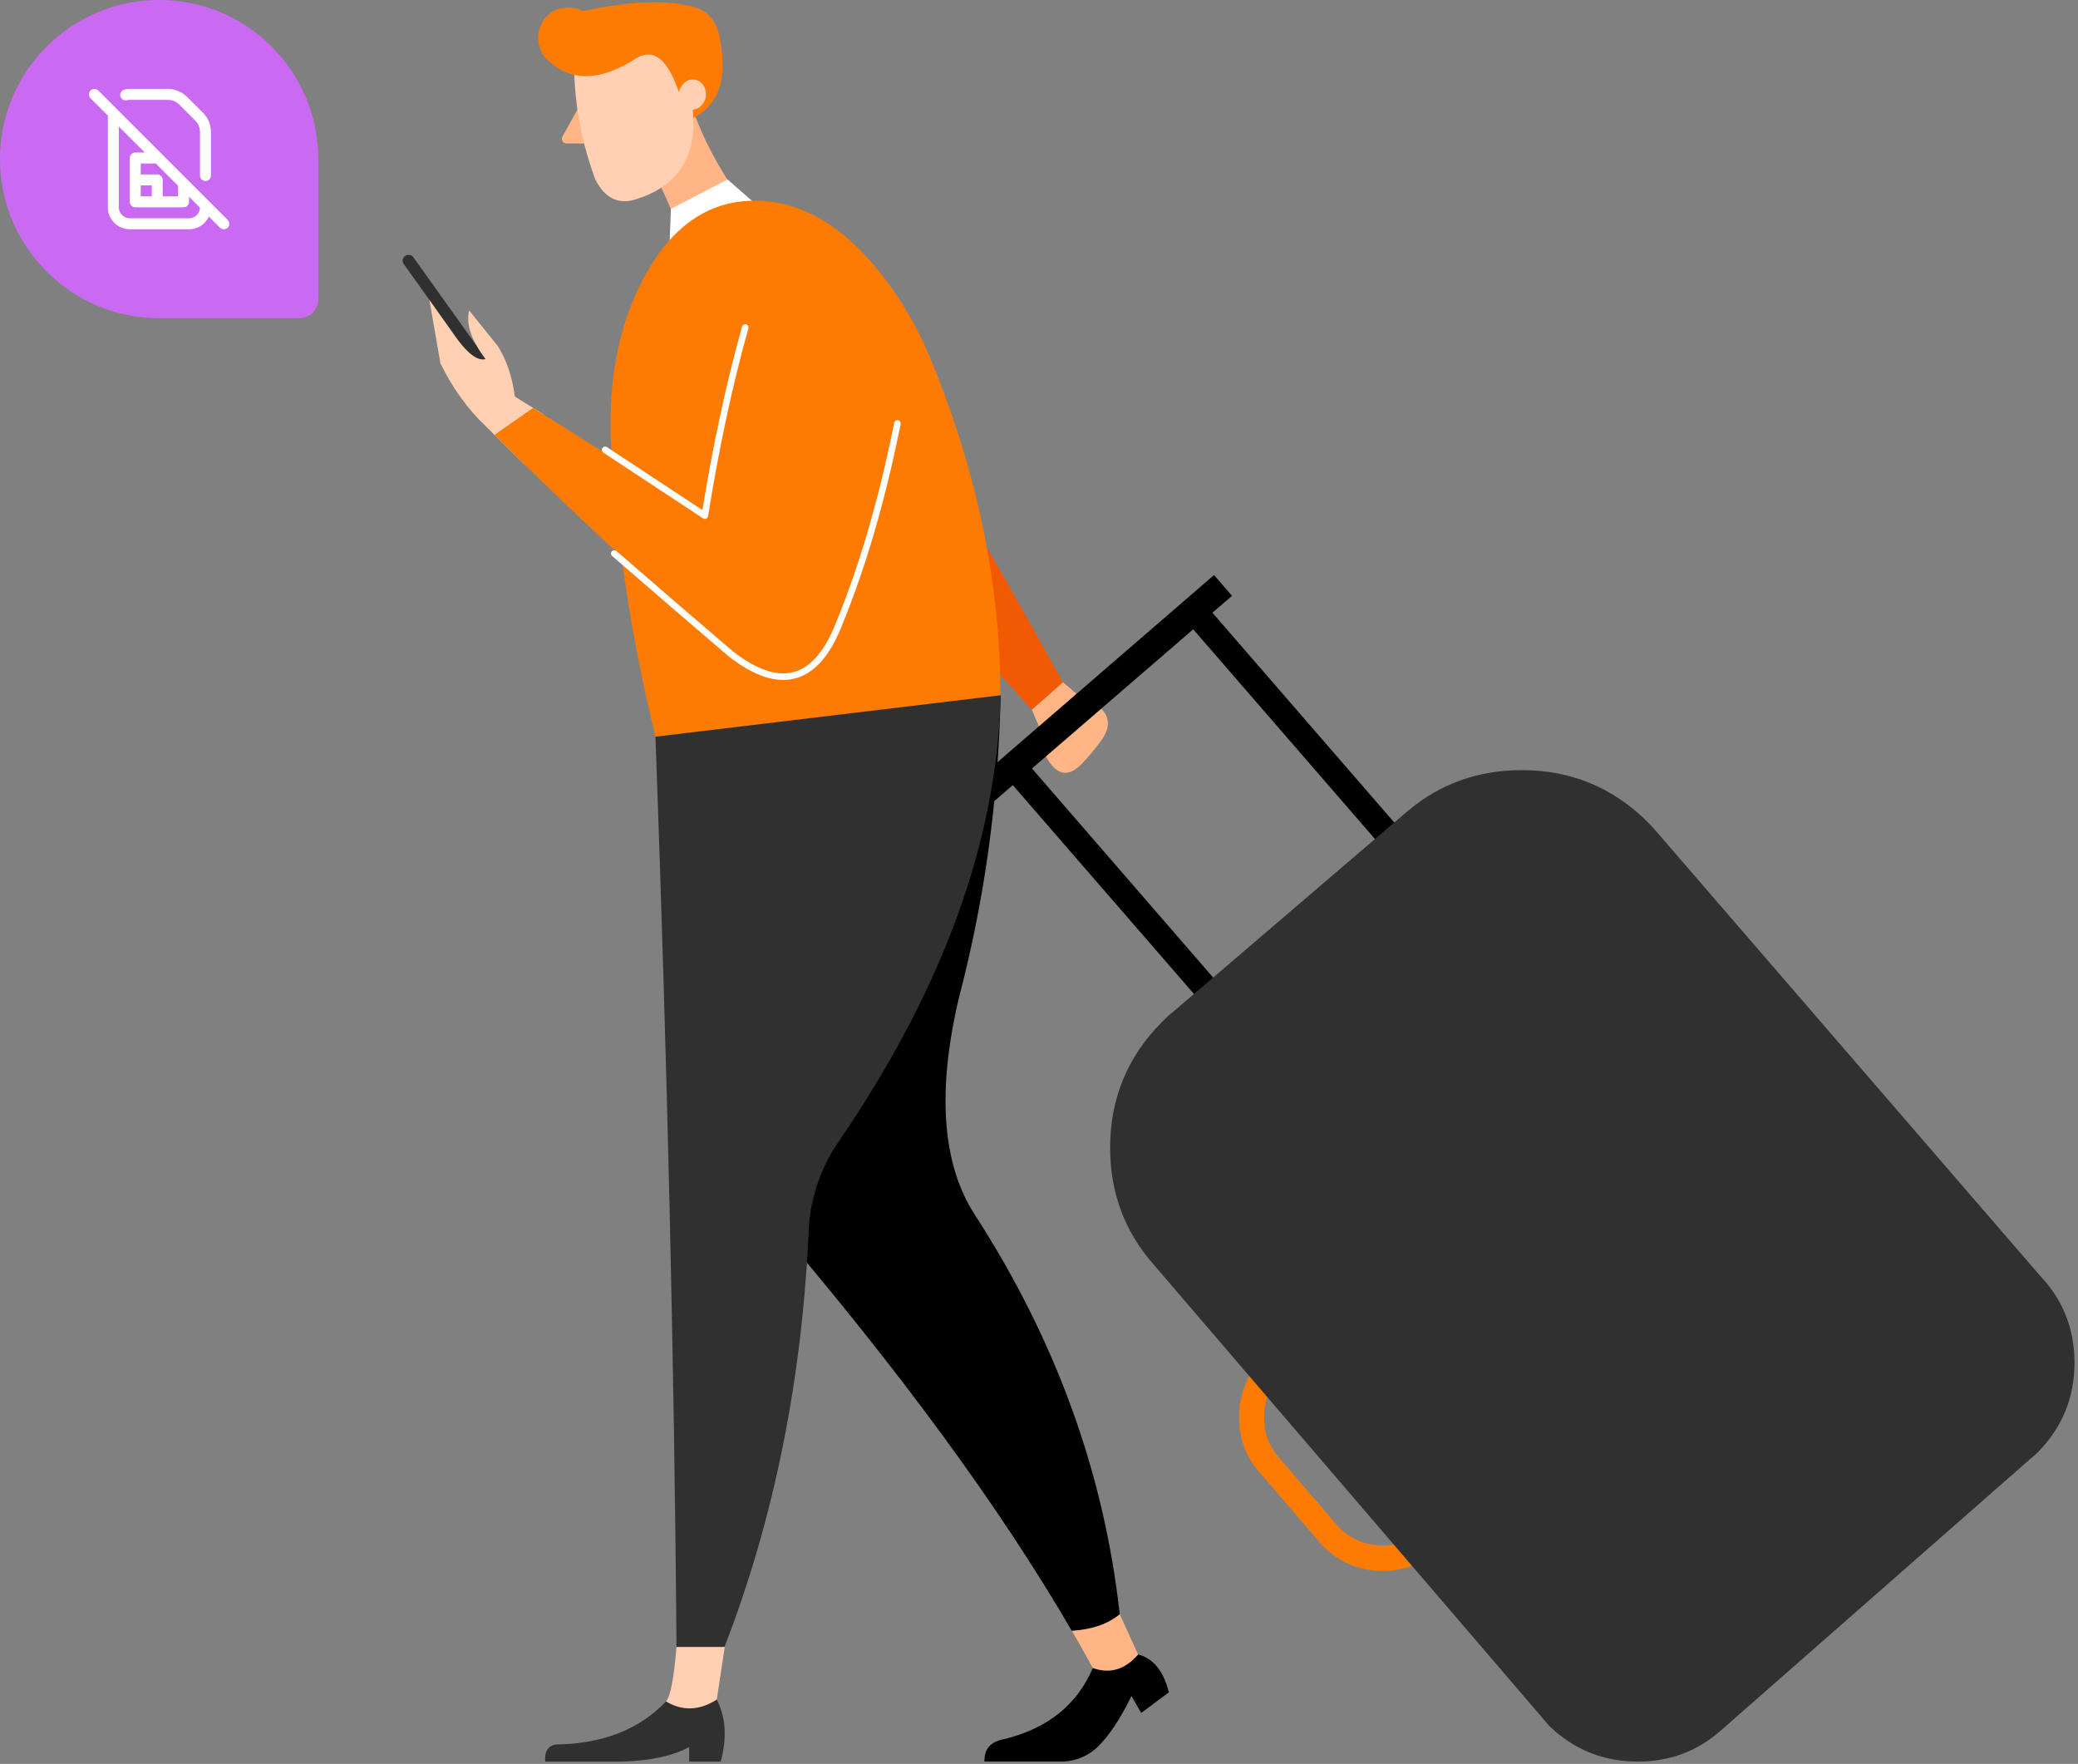 <svg xmlns="http://www.w3.org/2000/svg" width="443" height="376" viewBox="0 0 443 376">
    <rect x="0" y="0" width="443" height="376" fill="#808080" stroke="none"/>
    <g fill="none" fill-rule="evenodd">
        <g>
            <g>
                <g>
                    <g>
                        <path fill="#FFB586" fill-rule="nonzero" d="M145.073 149.103c-1.353-1.19-2.767-2.403-4.24-3.64l-6.636-2.094v7.978c.693 1.65 1.39 3.263 2.095 4.838-.337.353-.67.702-.997 1.047.532 1.163 1.08 2.344 1.646 3.54 2.162 4.355 4.706 5.12 7.633 2.294 1.496-1.529 2.893-3.175 4.19-4.937 2.095-2.759 2.162-5.103.2-7.03-.965-.898-1.946-1.763-2.944-2.594-.31.194-.626.393-.947.598z" transform="translate(-389 -2138) translate(320 1212) translate(69 926) translate(85.806)"/>
                        <path fill="#F15A03" fill-rule="nonzero" d="M134.147 151.298l6.635-5.835c-8.982-16.323-18.411-32.813-28.286-49.468l-9.479 20.695c10.499 11.656 20.875 23.191 31.13 34.608z" transform="translate(-389 -2138) translate(320 1212) translate(69 926) translate(85.806)"/>
                        <path fill="#000" fill-rule="nonzero" d="M216.162 189.047L220.253 185.507 172.66 130.603 176.851 127.012 173.009 122.574 122.972 165.809 122.972 173.538 130.106 167.355 177.998 222.558 182.039 219.018 134.197 163.814 168.569 134.143z" transform="translate(-389 -2138) translate(320 1212) translate(69 926) translate(85.806)"/>
                        <path fill="#FD7B03" fill-rule="nonzero" d="M178.347 302.146c0 4.056 1.164 7.614 3.493 10.672l14.068 16.406.1.1.1.1.149.15c3.525 3.523 7.782 5.285 12.771 5.285 4.795 0 8.886-1.629 12.272-4.887l-3.392-4.039c-2.461 2.327-5.421 3.49-8.88 3.49-3.658 0-6.768-1.262-9.329-3.789l-13.42-15.609c-1.729-2.26-2.594-4.887-2.594-7.879 0-3.69 1.28-6.831 3.842-9.425.487-.479.986-.91 1.496-1.296l-3.242-3.94c-.762.571-1.494 1.203-2.195 1.895-3.493 3.524-5.239 7.78-5.239 12.766z" transform="translate(-389 -2138) translate(320 1212) translate(69 926) translate(85.806)"/>
                        <path fill="#303030" fill-rule="nonzero" d="M214.416 172.79c-.199.184-.398.35-.599.5l-48.59 41.589c-.6.488-1.199.986-1.796 1.496-.501.47-1 .952-1.497 1.446-7.383 7.413-11.075 16.356-11.075 26.828 0 9.663 3.143 18.024 9.43 25.084l84.16 98.139c5.249 5.086 11.551 7.63 18.907 7.63 6.834 0 12.754-2.228 17.76-6.683.415-.323.814-.672 1.197-1.047l64.953-56.999c.466-.371.915-.77 1.347-1.196 5.222-5.286 7.832-11.653 7.832-19.1 0-6.36-1.912-11.93-5.737-16.705-.42-.529-.886-1.06-1.397-1.596l-81.715-94.598c-.664-.793-1.379-1.575-2.145-2.344-7.417-7.38-16.363-11.07-26.84-11.07-9.255 0-17.32 2.875-24.195 8.626z" transform="translate(-389 -2138) translate(320 1212) translate(69 926) translate(85.806)"/>
                        <path fill="#FFB586" fill-rule="nonzero" d="M147.168 355.554l8.231 5.984 2.644-6.183-5.138-11.27-6.236-5.236-3.941 8.826c1.544 2.663 3.024 5.289 4.44 7.88z" transform="translate(-389 -2138) translate(320 1212) translate(69 926) translate(85.806)"/>
                        <path fill="#000" fill-rule="nonzero" d="M124.07 375.501h16.762c2.76-.132 5.17-1.13 7.234-2.992 2.514-2.423 4.959-6.08 7.333-10.97l2.095 3.59 5.887-4.388c-1.13-4.516-3.308-7.21-6.535-8.079-2.827 3.245-6.053 4.209-9.678 2.892-3.374 7.91-9.743 12.979-19.107 15.21-2.746.542-4.076 2.121-3.991 4.737zM122.025 258.961c-6.996-10.801-8.126-26.243-3.393-46.327 5.46-20.777 8.42-42.237 8.88-64.378l-37.216 18.052-11.973 93.501c27.64 32.278 49.092 61.55 64.355 87.816 4.316-.273 7.725-1.453 10.227-3.54-3.333-30.075-13.627-58.45-30.88-85.124z" transform="translate(-389 -2138) translate(320 1212) translate(69 926) translate(85.806)"/>
                        <path fill="#FFD0B2" fill-rule="nonzero" d="M56.173 362.685l4.54 5.187c2.978-.669 5.073-2.53 6.286-5.586l1.696-11.17-4.09-6.931-6.187 6.881c-.56 6.75-1.309 10.623-2.245 11.62z" transform="translate(-389 -2138) translate(320 1212) translate(69 926) translate(85.806)"/>
                        <path fill="#303030" fill-rule="nonzero" d="M56.173 362.685c-5.687 5.984-13.52 9.043-23.497 9.176-1.663.266-2.411 1.48-2.245 3.64h16.413c5.987-.166 10.743-1.196 14.268-3.091v3.091h6.735c1.363-5.053 1.08-9.458-.848-13.215-3.692 2.36-7.3 2.494-10.826.4zM100.773 129.406l-46.845 27.626c2.522 69.277 4.019 133.955 4.49 194.034h10.227c10.668-27.53 16.671-57.534 18.01-90.01.589-6.577 2.734-12.528 6.435-17.853 22.215-32.545 33.689-64.194 34.422-94.947l-26.74-18.85z" transform="translate(-389 -2138) translate(320 1212) translate(69 926) translate(85.806)"/>
                        <path fill="#FFB586" fill-rule="nonzero" d="M61.91 23.388L51.883 33.61c3.849 7.03 6.426 13.015 7.732 17.952L71.34 41.39c-4.174-5.993-7.317-11.994-9.429-18.002z" transform="translate(-389 -2138) translate(320 1212) translate(69 926) translate(85.806)"/>
                        <path fill="#FFB586" d="M38.112 23.345l3.763 5.348c.317.451.209 1.075-.243 1.393-.14.098-.301.159-.47.177l-3.874.407-4.363-3.366 5.187-3.96z" transform="translate(-389 -2138) translate(320 1212) translate(69 926) translate(85.806) scale(-1 1) rotate(6 0 -695.972)"/>
                        <path fill="#FFD0B2" fill-rule="nonzero" d="M36.667 9.225c-.513 10.011.967 19.686 4.44 29.023 2.06 4.06 4.988 5.457 8.78 4.19 8.475-2.657 12.516-8.492 12.123-17.504-.017-.505-.05-1.02-.1-1.546 4.203-.226 5.018-4.946 2.445-14.163H36.667z" transform="translate(-389 -2138) translate(320 1212) translate(69 926) translate(85.806)"/>
                        <path fill="#FD7B03" fill-rule="nonzero" d="M62.01 16.955c.798.033 1.463.382 1.996 1.047.465.565.698 1.28.698 2.144 0 .765-.266 1.48-.798 2.145-.5.598-1.098.964-1.796 1.097-.067.005-.134.005-.2 0 .05.526.083 1.041.1 1.546.003.065.003.131 0 .2 5.663-2.907 7.475-8.875 5.438-17.903-.703-2.792-2.25-4.637-4.64-5.536-5.726-1.8-13.825-1.584-24.295.649-.9-.499-1.932-.748-3.093-.748-1.83 0-3.376.615-4.64 1.845-1.23 1.296-1.845 2.842-1.845 4.638 0 1.712.548 3.175 1.646 4.388.076.075.143.141.2.2.063.063.13.113.2.149l.199.2c4.94 4.513 11.21 4.28 18.807-.699 3.614-2.053 6.59.39 8.93 7.33.126-.61.408-1.159.848-1.645.632-.765 1.38-1.114 2.245-1.047z" transform="translate(-389 -2138) translate(320 1212) translate(69 926) translate(85.806)"/>
                        <path fill="#FFF" fill-rule="nonzero" d="M74.532 42.836L69.294 38.248 57.221 44.532 56.971 51.264 69.194 54.206z" transform="translate(-389 -2138) translate(320 1212) translate(69 926) translate(85.806)"/>
                        <path fill="#FD7B03" fill-rule="nonzero" d="M51.184 59.741c-4.555 8.73-6.833 18.886-6.834 30.47v.996l.05 2.195.05.748c.036.829.086 1.66.15 2.493l.05 1.247c1.282 19.404 4.375 39.118 9.278 59.142l73.534-8.826c.003-22.707-4.52-45.53-13.57-68.468l-1.196-2.942c-2.348-5.753-5.308-11.106-8.88-16.058-8.504-11.715-17.883-17.7-28.137-17.952-10.352-.217-18.517 5.435-24.495 16.955z" transform="translate(-389 -2138) translate(320 1212) translate(69 926) translate(85.806)"/>
                        <path fill="#303030" fill-rule="nonzero" d="M5.737 63.93l7.084 16.157 6.885-.947-.948-5.685h-3.143l-13.32-18.65c-.2-.267-.466-.416-.798-.45-.333-.066-.632 0-.898.2h-.05c-.266.2-.433.465-.5.798-.066.332 0 .631.2.897l5.488 7.68z" transform="translate(-389 -2138) translate(320 1212) translate(69 926) translate(85.806)"/>
                        <path fill="#FFD0B2" fill-rule="nonzero" d="M30.182 88.415l-6.236-3.89c-.525-4.157-1.74-7.747-3.642-10.771l-6.086-7.58c-.722 2.9.442 6.357 3.492 10.372-1.599.422-3.594-.974-5.986-4.188L5.737 63.93l2.345 13.514c2.591 5.28 5.8 9.734 9.628 13.364.636.633 1.268 1.265 1.896 1.895 2.133 2.113 4.245 4.191 6.335 6.234l4.24-10.522z" transform="translate(-389 -2138) translate(320 1212) translate(69 926) translate(85.806)"/>
                        <path fill="#FD7B03" fill-rule="nonzero" d="M105.512 90.26L73.035 69.814c-3.386 12.142-6.246 25.507-8.58 40.094l-36.618-22.94-8.231 5.735c2.839 2.813 5.65 5.572 8.43 8.278 14.727 14.295 28.712 27.094 41.956 38.398 10.644 8.266 18.394 5.972 23.248-6.881 4.978-12.192 9.07-26.272 12.272-42.238z" transform="translate(-389 -2138) translate(320 1212) translate(69 926) translate(85.806)"/>
                        <path stroke="#FFF" stroke-linecap="round" stroke-linejoin="round" stroke-width="1.4" d="M105.512 90.26c-3.203 15.966-7.285 30.046-12.248 42.238-4.87 12.853-12.62 15.155-23.247 6.906-7.53-6.428-15.82-13.567-24.869-21.418m-1.946-22.091l21.253 14.013c2.334-14.587 5.202-27.952 8.605-40.094" transform="translate(-389 -2138) translate(320 1212) translate(69 926) translate(85.806)"/>
                    </g>
                    <g>
                        <path fill="#CA6AF2" d="M33.91 0h.027c18.728 0 33.91 15.182 33.91 33.91v29.91c0 2.209-1.791 4-4 4H33.91C15.182 67.82 0 52.638 0 33.91 0 15.182 15.182 0 33.91 0z" transform="translate(-389 -2138) translate(320 1212) translate(69 926)"/>
                        <g fill="#FFF" fill-rule="nonzero">
                            <path d="M6.702 1.57C6.54.947 6.917.309 7.542.148 7.922.05 8.316 0 8.711 0H16.8c1.561 0 3.03.608 4.134 1.712l3.37 3.368c1.103 1.104 1.711 2.571 1.711 4.132v9.255c0 .645-.523 1.168-1.169 1.168s-1.169-.523-1.169-1.168V9.212c0-.937-.365-1.817-1.027-2.48l-3.37-3.367c-.662-.663-1.543-1.027-2.48-1.027H8.71c-.198 0-.395.024-.585.073-.625.161-1.262-.215-1.423-.84zM29.59 29.579c-.228.228-.528.342-.827.342-.3 0-.598-.114-.827-.342l-2.36-2.359c-.745 1.594-2.364 2.701-4.237 2.701H8.71c-2.58 0-4.677-2.097-4.677-4.675V5.685L.343 1.995C-.114 1.54-.114.8.343.342c.456-.456 1.196-.456 1.653 0L29.59 27.925c.457.457.457 1.197 0 1.653zm-16.202-6.67V20.57h-2.339v2.338h2.339zm2.338-3.506v3.506H19v-2.263l-4.752-4.75h-3.199v2.338h3.508c.646 0 1.17.523 1.17 1.169zm7.95 5.917l-2.337-2.336v1.094c0 .645-.524 1.168-1.17 1.168H9.88c-.646 0-1.17-.523-1.17-1.168v-9.35c0-.646.524-1.17 1.17-1.17h2.03L6.372 8.024v17.222c0 1.29 1.05 2.338 2.339 2.338h12.628c1.264 0 2.297-1.01 2.336-2.264z" transform="translate(-389 -2138) translate(320 1212) translate(69 926) translate(18.957 18.95)"/>
                        </g>
                    </g>
                </g>
            </g>
        </g>
    </g>
</svg>
